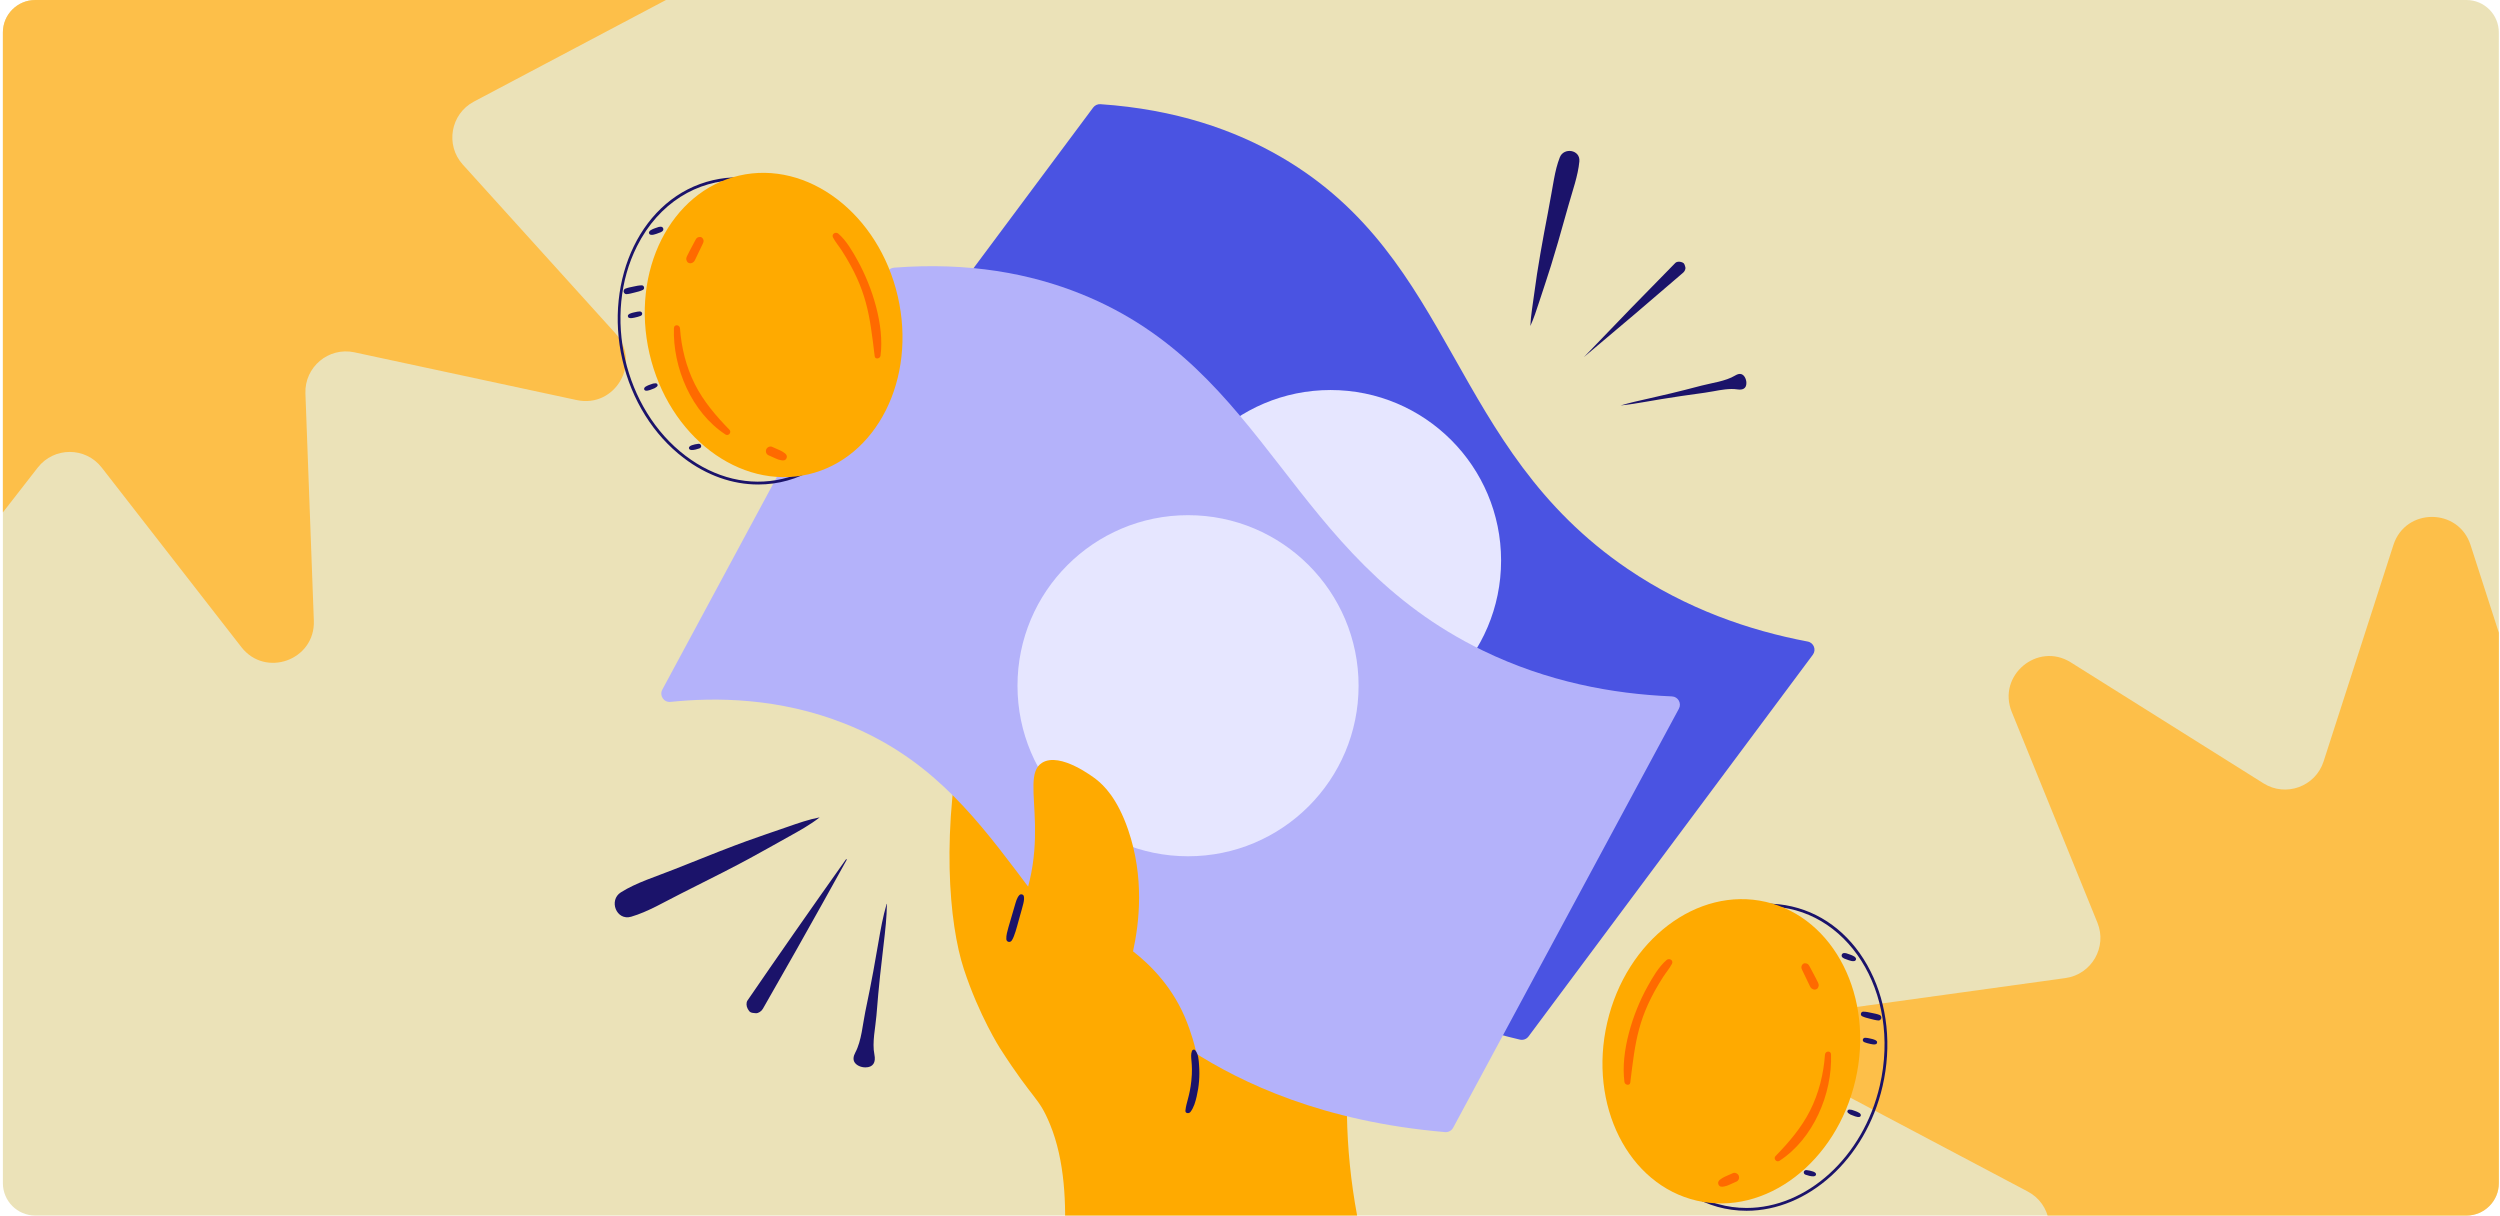 <svg width="617" height="300" viewBox="0 0 617 300" fill="none" xmlns="http://www.w3.org/2000/svg">
<g clip-path="url(#clip0_4978_49150)">
<path d="M0.711 8C0.711 3.582 4.293 0 8.711 0H608.711C613.129 0 616.711 3.582 616.711 8V292C616.711 296.418 613.129 300 608.711 300H8.711C4.293 300 0.711 296.418 0.711 292V8Z" fill="#EBE2B8"/>
<path d="M7.694 -134.496C10.674 -143.736 23.747 -143.736 26.728 -134.496L43.961 -81.072C45.962 -74.867 53.273 -72.206 58.795 -75.673L106.336 -105.521C114.558 -110.683 124.573 -102.28 120.917 -93.286L99.778 -41.284C97.322 -35.244 101.212 -28.507 107.671 -27.613L163.275 -19.919C172.893 -18.588 175.163 -5.714 166.58 -1.174L116.961 25.074C111.197 28.123 109.846 35.784 114.22 40.62L151.87 82.256C158.381 89.457 151.845 100.779 142.352 98.74L87.47 86.952C81.095 85.583 75.136 90.583 75.377 97.099L77.456 153.195C77.815 162.897 65.53 167.368 59.569 159.705L25.104 115.397C21.101 110.25 13.321 110.25 9.318 115.397L-25.147 159.705C-31.109 167.368 -43.393 162.897 -43.034 153.195L-40.955 97.099C-40.714 90.583 -46.673 85.583 -53.048 86.952L-107.931 98.74C-117.423 100.779 -123.96 89.457 -117.448 82.256L-79.798 40.62C-75.425 35.784 -76.775 28.123 -82.539 25.074L-132.159 -1.174C-140.741 -5.714 -138.471 -18.588 -128.853 -19.919L-73.249 -27.613C-66.79 -28.507 -62.901 -35.244 -65.356 -41.284L-86.495 -93.286C-90.151 -102.28 -80.137 -110.683 -71.914 -105.521L-24.373 -75.673C-18.851 -72.206 -11.541 -74.867 -9.539 -81.072L7.694 -134.496Z" fill="#FDBF49"/>
<path d="M590.694 134.504C593.674 125.264 606.747 125.264 609.728 134.504L626.961 187.928C628.962 194.133 636.273 196.794 641.795 193.327L689.336 163.479C697.558 158.317 707.573 166.72 703.917 175.714L682.778 227.716C680.322 233.756 684.212 240.493 690.671 241.387L746.275 249.081C755.893 250.412 758.163 263.286 749.58 267.826L699.961 294.074C694.197 297.123 692.846 304.784 697.22 309.62L734.87 351.256C741.381 358.457 734.845 369.779 725.352 367.74L670.47 355.952C664.095 354.583 658.136 359.583 658.377 366.099L660.456 422.195C660.815 431.897 648.53 436.368 642.569 428.705L608.104 384.397C604.101 379.25 596.321 379.25 592.318 384.397L557.853 428.705C551.891 436.368 539.607 431.897 539.966 422.195L542.045 366.099C542.286 359.583 536.327 354.583 529.952 355.952L475.069 367.74C465.577 369.779 459.04 358.457 465.552 351.256L503.202 309.62C507.575 304.784 506.225 297.123 500.461 294.074L450.841 267.826C442.259 263.286 444.529 250.412 454.147 249.081L509.751 241.387C516.21 240.493 520.1 233.756 517.644 227.716L496.505 175.714C492.849 166.72 502.863 158.317 511.086 163.479L558.627 193.327C564.149 196.794 571.459 194.133 573.461 187.928L590.694 134.504Z" fill="#FDBF49"/>
<path d="M339.546 318.225C334.376 302.076 332.027 285.436 332.457 268.877C332.677 260.388 333.795 251.964 334.227 243.488C334.934 229.58 333.035 213.954 322.339 203.884C317.14 198.989 310.31 196.46 303.424 195.024C295.578 193.387 287.487 192.66 279.512 191.975C269.873 191.147 269.7 191.519 266.629 191.103C259.52 190.139 249.621 186.923 238.17 176.652C232.064 205.013 234.23 228.06 237.887 239.198C241.659 250.686 246.814 258.733 246.814 258.733C255.357 272.033 256.257 270.493 259.149 277.497C266.472 295.234 260.823 321.841 260.379 323.93C260.05 325.48 259.157 329.352 260.985 333.053C262.76 336.649 266.258 338.542 268.566 339.613C274.157 342.206 284.892 343.554 291.04 343.996C304.446 344.958 316.487 343.733 328.032 340.835C331.237 340.031 334.574 339.07 337.237 337.028C339.94 334.957 341.415 331.967 341.575 328.581C341.742 325.041 340.612 321.554 339.546 318.225Z" fill="#FFAA00"/>
<path d="M377.237 255.799C376.747 256.458 375.907 256.766 375.108 256.577C345.544 249.604 327.255 237.286 316.174 227.643C279.345 195.59 280.451 156.782 243.257 135.312C228.029 126.521 212.533 124.189 201.423 123.71C199.774 123.64 198.885 121.744 199.871 120.421C223.179 89.127 246.487 57.834 269.794 26.541C270.213 25.979 270.892 25.664 271.591 25.712C290.184 26.984 304.755 32.095 316.285 38.824C359.42 63.996 357.646 110.439 401.673 140.386C416.273 150.318 431.749 155.605 446.145 158.336C447.64 158.62 448.318 160.367 447.409 161.587C424.018 192.991 400.628 224.395 377.237 255.799Z" fill="#4A53E2"/>
<path d="M328.378 180.439C351.624 180.439 370.469 161.595 370.469 138.349C370.469 115.103 351.624 96.258 328.378 96.258C305.132 96.258 286.287 115.103 286.287 138.349C286.287 161.595 305.132 180.439 328.378 180.439Z" fill="#E6E6FF"/>
<path d="M358.639 278.324C358.25 279.047 357.464 279.474 356.646 279.404C326.381 276.807 306.495 267.283 294.129 259.354C253.027 233.002 248.474 194.447 208.551 178.617C192.205 172.137 176.536 172.084 165.474 173.228C163.833 173.397 162.677 171.652 163.46 170.199C181.965 135.847 200.471 101.495 218.977 67.143C219.309 66.526 219.935 66.115 220.633 66.061C239.214 64.614 254.373 67.55 266.76 72.529C313.099 91.156 318.103 137.363 366.019 160.584C381.909 168.285 397.99 171.264 412.63 171.871C414.15 171.934 415.075 173.564 414.353 174.903C395.782 209.377 377.211 243.851 358.639 278.324Z" fill="#B4B2FA"/>
<path d="M293.208 211.326C316.454 211.326 335.299 192.481 335.299 169.235C335.299 145.989 316.454 127.145 293.208 127.145C269.962 127.145 251.117 145.989 251.117 169.235C251.117 192.481 269.962 211.326 293.208 211.326Z" fill="#E6E6FF"/>
<path d="M246.888 234.03C262.347 210.042 250.791 192.217 257.196 188.248C261.667 185.477 270.078 191.979 270.537 192.341C272.357 193.775 275.721 196.924 278.42 204.772C282.464 216.531 281.19 227.72 279.633 234.788C283.886 238.095 289.664 243.759 292.974 252.374C293.899 254.783 299.82 270.194 292.67 276.781C289.859 279.372 286.133 279.584 284.088 279.69C274.311 280.198 267.691 272.878 266.595 271.627C260.026 259.095 253.457 246.563 246.888 234.03Z" fill="#FFAA00"/>
<path d="M252.682 221.191C252.578 220.707 251.918 220.563 251.589 220.903C250.949 221.564 250.708 222.647 250.444 223.514C250.348 223.827 249.044 228.21 248.865 228.91C248.625 229.848 248.31 230.798 248.359 231.775C248.395 232.505 249.285 232.716 249.688 232.135C250.383 231.135 250.925 228.929 251.534 226.73C252.496 223.254 252.899 222.206 252.682 221.191ZM295.929 262.863C295.838 261.655 295.794 260.118 294.948 259.176C294.695 258.895 294.287 259.077 294.172 259.381C293.6 260.904 294.51 262.208 294.021 266.769C293.605 270.638 292.766 272.03 292.561 274.094C292.487 274.832 293.454 274.886 293.802 274.43C294.652 273.314 295.014 271.972 295.331 270.626C295.923 268.118 296.133 265.561 295.929 262.863ZM153.232 220.229C157.08 217.803 161.966 216.323 166.332 214.574C185.206 206.995 186.007 206.99 194.412 204.052C196.994 203.15 199.651 202.222 202.295 201.725C199.983 203.539 197.273 205.041 194.641 206.5C186.446 211.039 185.414 211.873 168.052 220.544C164.054 222.542 159.94 225.03 155.772 226.246C152.104 227.314 150.161 222.166 153.232 220.229ZM186.567 250.064C185.254 249.974 185.048 249.867 184.558 249.019C184.17 248.346 184.132 247.432 184.471 246.937C191.875 236.131 199.809 224.757 208.727 212.167C208.799 212.065 208.844 212.065 208.874 212.065C208.933 212.065 208.988 212.09 209.019 212.113C208.627 212.749 200.261 228.094 188.273 248.975C187.907 249.612 187.157 250.083 186.567 250.064ZM213.575 263.432C212.446 263.432 211.343 262.906 210.892 262.153C210.514 261.52 210.582 260.715 211.095 259.759C212.637 256.887 212.945 252.574 213.552 249.7C216.939 233.631 216.92 229.731 218.817 223.091C218.818 223.081 218.847 223.071 218.886 223.071H218.889C218.812 229.77 217.514 235.188 216.301 250.68C216.085 253.453 215.192 257.297 215.803 260.264C216.201 262.197 215.491 263.432 213.575 263.432ZM377.69 80.455C377.8 77.821 378.308 75.105 378.641 72.496C379.445 66.23 380.813 58.779 382.001 52.631C383.426 45.222 383.636 42.241 384.965 38.826C385.943 36.312 390.056 36.922 389.787 39.832C389.459 43.375 388.094 47.096 387.094 50.678C382.87 65.858 382.249 67.198 379.868 74.512C379.217 76.515 378.55 78.567 377.69 80.455ZM390.919 88.121C399.009 79.674 406.408 72.054 413.491 64.873C413.751 64.608 414.403 64.489 414.944 64.675C415.603 64.902 415.684 64.961 415.954 65.975C416.051 66.341 415.799 66.954 415.414 67.286C407.845 73.828 399.811 80.662 390.919 88.121ZM399.973 100.068C404.756 98.646 408.055 98.313 419.948 95.166C422.329 94.536 425.871 94.108 428.233 92.68C428.67 92.417 429.067 92.283 429.415 92.283C430.456 92.283 431.01 93.58 431.01 94.517C431.01 95.897 430.113 96.311 428.76 96.103C426.904 95.819 424.687 96.233 422.801 96.581C420.348 97.032 422.138 96.69 414.985 97.733C407.33 98.845 404.361 99.613 399.973 100.068ZM187.114 119.576C180.762 119.576 174.406 117.337 168.74 113.027C161.279 107.351 155.907 98.758 153.612 88.83C149.043 69.06 158.238 48.562 175.991 44.459C184.277 42.544 192.961 44.623 200.442 50.314C207.903 55.989 213.276 64.583 215.57 74.51C220.982 97.925 207.225 119.576 187.114 119.576ZM182.065 44.466C172.15 44.466 162.632 49.996 157.214 60.764C148.646 77.79 153.994 100.93 169.164 112.47C176.476 118.032 184.952 120.067 193.034 118.199C209.74 114.338 219.543 94.81 214.888 74.668C210.445 55.44 195.529 44.466 182.065 44.466Z" fill="#1B136A"/>
<path d="M199.454 117.077C216.375 113.166 226.277 93.488 221.57 73.126C216.864 52.763 199.331 39.426 182.411 43.337C165.49 47.248 155.588 66.925 160.294 87.288C165 107.651 182.533 120.988 199.454 117.077Z" fill="#FFAA00"/>
<path d="M180.026 106.064C176.729 102.677 173.647 99.088 171.503 94.844C169.344 90.569 168.16 85.8 167.823 81.03C167.757 80.092 166.359 79.981 166.326 80.967C166 90.729 170.701 101.809 179.062 107.241C179.789 107.713 180.637 106.691 180.026 106.064ZM194.104 113.103C194.214 112.864 194.245 112.525 194.084 112.294C193.829 111.926 193.932 112.013 193.148 111.478C192.849 111.274 192.775 111.262 190.505 110.258C190.046 110.055 189.245 110.372 189.076 111.008C189 111.298 189.004 111.626 189.162 111.891C189.5 112.358 189.22 112.169 191.435 113.149C192.079 113.433 191.998 113.4 192.659 113.558C193.287 113.709 193.835 113.689 194.104 113.103ZM217.316 87.784C218.301 80.27 215.251 70.789 211.681 64.34C210.435 62.089 208.884 59.365 206.914 57.675C206.242 57.098 205.133 57.753 205.595 58.628C206.207 59.787 207.098 60.809 207.805 61.917C213.977 71.591 214.624 77.632 215.873 87.919C215.98 88.792 217.217 88.542 217.316 87.784ZM171.517 64.182L173.485 60.074C173.651 59.722 173.723 59.382 173.534 59.014C173.397 58.745 173.11 58.459 172.784 58.476C172.074 58.513 171.884 58.755 171.625 59.249C169.209 63.858 169.165 63.573 169.533 64.489C169.681 64.86 170.21 65.055 170.577 64.96C171.026 64.843 171.32 64.595 171.517 64.182Z" fill="#FF6A00"/>
<path d="M156.667 72.186C157.337 72.024 158.039 71.856 158.658 71.552C159.186 71.293 158.986 70.423 158.397 70.422C157.707 70.421 157.003 70.578 156.33 70.726C155.647 70.876 154.929 70.988 154.285 71.262C154.011 71.378 153.852 71.77 153.93 72.05C154.009 72.332 154.276 72.619 154.595 72.602C155.293 72.565 155.988 72.35 156.667 72.186ZM157.415 78.195C157.63 78.142 157.84 78.055 158.048 77.982C158.785 77.725 158.539 76.781 157.791 76.87C157.111 76.95 157.518 76.873 156.479 77.097C156.142 77.171 155.857 77.237 155.446 77.412C155.321 77.465 155.209 77.571 155.101 77.654C154.828 77.864 154.95 78.389 155.287 78.458C155.709 78.544 155.586 78.535 156 78.498C156.35 78.466 156.668 78.378 157.415 78.195ZM161.475 95.846C161.612 95.792 161.719 95.712 161.837 95.625C161.993 95.51 162.423 95.319 162.264 94.897C162.149 94.592 161.857 94.556 161.539 94.624C161.073 94.686 161.424 94.569 160.425 94.924C159.966 95.086 159.871 95.129 159.423 95.37C158.769 95.723 158.883 96.348 159.387 96.42C159.956 96.502 160.868 96.087 161.475 95.846ZM172.602 110.673C173.348 110.416 173.121 109.437 172.339 109.533C171.827 109.597 171.215 109.706 170.732 109.889C170.417 110.007 170.321 110.084 170.164 110.231C169.915 110.466 170.015 110.898 170.342 111C170.456 111.035 170.568 111.068 170.689 111.07C171.303 111.081 172.021 110.873 172.602 110.673ZM162.008 57.713C163.318 57.232 163.024 57.359 163.388 57.133C163.986 56.764 163.723 55.857 162.943 55.957C162.474 56.017 162.84 55.922 161.637 56.331C161.369 56.423 160.9 56.608 160.597 56.804C160.403 56.929 160.355 57.008 160.232 57.172C160.043 57.421 160.213 57.839 160.507 57.913C160.559 57.926 160.611 57.941 160.664 57.952C161.022 58.028 161.669 57.838 162.008 57.713ZM431.057 298.822C411.117 298.822 397.207 277.349 402.659 253.765C407.401 233.247 425.152 219.766 442.238 223.714C450.525 225.629 457.416 231.308 461.641 239.703C465.854 248.077 466.912 258.157 464.617 268.085C460.431 286.195 446.107 298.822 431.057 298.822ZM436.214 223.727C421.484 223.727 407.452 236.134 403.341 253.923C397.96 277.202 411.662 298.119 431.061 298.123C445.792 298.124 459.824 285.715 463.935 267.927C469.3 244.716 455.666 223.727 436.214 223.727Z" fill="#1B136A"/>
<path d="M457.934 266.539C462.641 246.176 452.739 226.498 435.818 222.587C418.897 218.676 401.365 232.013 396.658 252.376C391.952 272.739 401.854 292.416 418.775 296.327C435.696 300.238 453.228 286.901 457.934 266.539Z" fill="#FFAA00"/>
<path d="M438.202 285.318C441.499 281.931 444.581 278.342 446.725 274.098C448.884 269.823 450.068 265.054 450.405 260.284C450.471 259.346 451.869 259.234 451.902 260.221C452.228 269.983 447.527 281.063 439.166 286.494C438.439 286.967 437.592 285.945 438.202 285.318ZM424.124 292.356C424.014 292.117 423.984 291.779 424.144 291.548C424.4 291.18 424.296 291.267 425.08 290.732C425.38 290.528 425.453 290.516 427.723 289.512C428.182 289.309 428.983 289.626 429.152 290.262C429.229 290.552 429.225 290.88 429.066 291.145C428.728 291.612 429.008 291.423 426.793 292.403C426.149 292.687 426.23 292.654 425.569 292.812C424.942 292.963 424.393 292.943 424.124 292.356ZM400.912 267.038C399.927 259.524 402.977 250.043 406.547 243.594C407.793 241.343 409.344 238.619 411.314 236.929C411.986 236.352 413.095 237.007 412.633 237.882C412.021 239.041 411.13 240.063 410.423 241.171C404.251 250.845 403.605 256.886 402.355 267.172C402.249 268.046 401.011 267.796 400.912 267.038ZM446.711 243.436L444.743 239.327C444.577 238.976 444.505 238.636 444.694 238.267C444.831 237.999 445.118 237.713 445.445 237.73C446.155 237.767 446.344 238.009 446.603 238.503C449.02 243.112 449.063 242.827 448.696 243.743C448.547 244.114 448.018 244.309 447.651 244.213C447.202 244.097 446.908 243.849 446.711 243.436Z" fill="#FF6A00"/>
<path d="M461.562 251.44C460.892 251.278 460.19 251.109 459.571 250.806C459.043 250.547 459.243 249.677 459.832 249.676C460.522 249.675 461.226 249.832 461.899 249.98C462.582 250.13 463.3 250.242 463.944 250.516C464.218 250.632 464.377 251.024 464.299 251.304C464.22 251.586 463.953 251.873 463.634 251.856C462.936 251.819 462.241 251.604 461.562 251.44ZM460.814 257.449C460.599 257.396 460.389 257.308 460.18 257.236C459.444 256.979 459.69 256.035 460.437 256.124C461.118 256.204 460.711 256.126 461.749 256.351C462.086 256.425 462.372 256.491 462.783 256.666C462.907 256.718 463.02 256.825 463.128 256.908C463.4 257.118 463.279 257.643 462.942 257.712C462.52 257.798 462.643 257.788 462.229 257.752C461.879 257.72 461.561 257.632 460.814 257.449ZM456.754 275.1C456.617 275.046 456.51 274.966 456.392 274.879C456.236 274.764 455.806 274.573 455.965 274.15C456.08 273.846 456.371 273.81 456.69 273.878C457.156 273.94 456.805 273.822 457.804 274.177C458.262 274.34 458.358 274.383 458.806 274.624C459.46 274.977 459.346 275.601 458.842 275.674C458.273 275.756 457.361 275.341 456.754 275.1ZM445.627 289.927C444.881 289.67 445.108 288.69 445.89 288.787C446.402 288.851 447.014 288.96 447.497 289.143C447.812 289.261 447.908 289.338 448.065 289.485C448.314 289.72 448.214 290.152 447.887 290.254C447.773 290.289 447.661 290.322 447.54 290.324C446.926 290.335 446.207 290.127 445.627 289.927ZM456.221 236.967C454.911 236.486 455.205 236.613 454.841 236.387C454.243 236.018 454.506 235.111 455.286 235.211C455.755 235.271 455.389 235.176 456.592 235.585C456.86 235.677 457.328 235.861 457.632 236.058C457.826 236.183 457.874 236.262 457.997 236.426C458.186 236.675 458.016 237.093 457.722 237.167C457.67 237.18 457.618 237.195 457.565 237.206C457.207 237.282 456.559 237.092 456.221 236.967Z" fill="#1B136A"/>
</g>
<defs>
<clipPath id="clip0_4978_49150">
<path d="M0.711 8C0.711 3.582 4.293 0 8.711 0H608.711C613.129 0 616.711 3.582 616.711 8V292C616.711 296.418 613.129 300 608.711 300H8.711C4.293 300 0.711 296.418 0.711 292V8Z" fill="white"/>
</clipPath>
</defs>
</svg>

